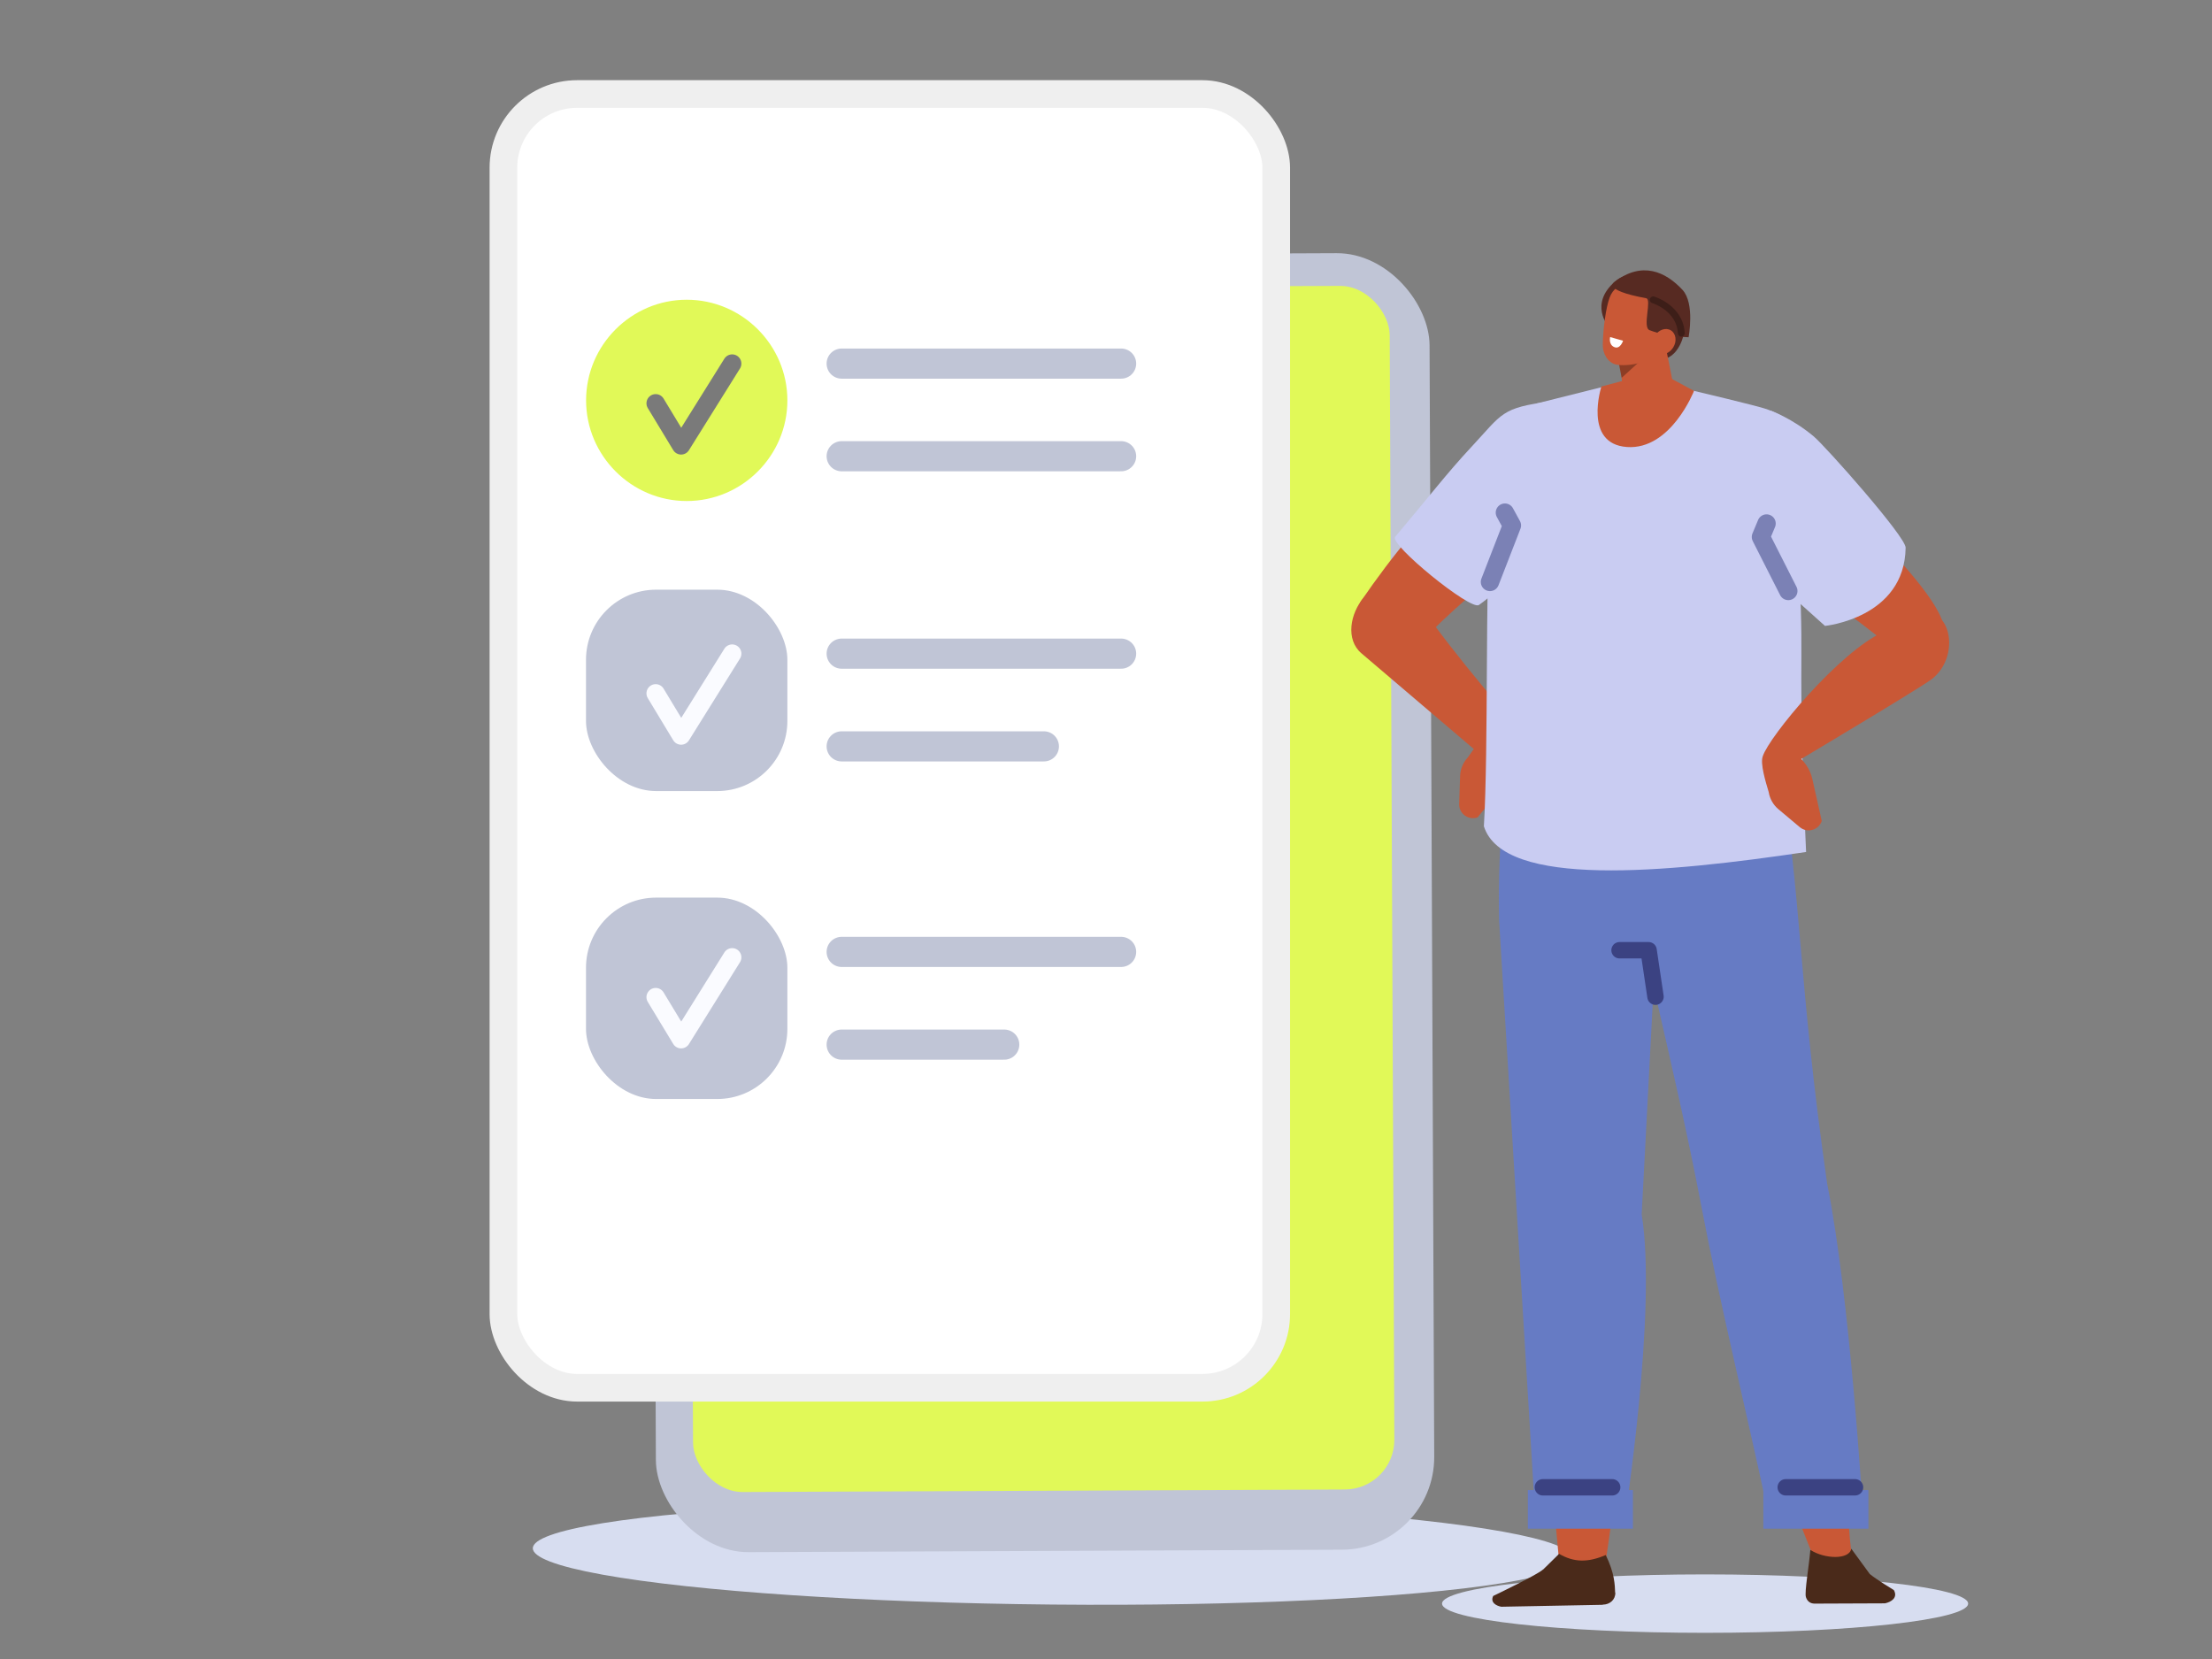 <?xml version="1.0" encoding="UTF-8"?><svg id="a" xmlns="http://www.w3.org/2000/svg" width="240" height="180" viewBox="0 0 240 180"><rect x="0" y="0" width="240" height="180" fill="#808080" stroke="none"/><rect x="0" width="240" height="180" style="fill:none;"/><ellipse cx="114.22" cy="168.53" rx="5.58" ry="56.4" transform="translate(-55.39 281.14) rotate(-89.46)" style="fill:#d7ddf0;"/><rect x="70.9" y="27.61" width="84.45" height="140.67" rx="10.04" ry="10.04" transform="translate(-.4 .47) rotate(-.24)" style="fill:#c0c5d6;"/><rect x="74.94" y="31.16" width="76.09" height="130.59" rx="5.38" ry="5.38" transform="translate(-.4 .47) rotate(-.24)" style="fill:#e1f958;"/><g><rect x="54.62" y="10.2" width="83.85" height="140.37" rx="8" ry="8" style="fill:#fff; stroke:#efefef; stroke-miterlimit:10; stroke-width:3px;"/><g><rect x="63.58" y="63.98" width="21.85" height="21.85" rx="7.61" ry="7.61" style="fill:#c0c5d6;"/><polyline points="71.14 75.23 73.9 79.8 79.44 70.92" style="fill:none; stroke:#fafbff; stroke-linecap:round; stroke-linejoin:round; stroke-width:2px;"/><line x1="91.32" y1="70.92" x2="121.64" y2="70.92" style="fill:none; stroke:#c0c5d6; stroke-linecap:round; stroke-linejoin:round; stroke-width:3.27px;"/><line x1="91.32" y1="80.98" x2="113.26" y2="80.98" style="fill:none; stroke:#c0c5d6; stroke-linecap:round; stroke-linejoin:round; stroke-width:3.27px;"/></g><g><path d="M74.51,54.36h0c-6.01,0-10.92-4.92-10.92-10.92h0c0-6.01,4.92-10.92,10.92-10.92h0c6.01,0,10.92,4.92,10.92,10.92h0c0,6.01-4.92,10.92-10.92,10.92Z" style="fill:#e1f958;"/><polyline points="71.14 43.76 73.9 48.32 79.44 39.45" style="fill:none; stroke:#7a7a7a; stroke-linecap:round; stroke-linejoin:round; stroke-width:2px;"/><line x1="91.32" y1="39.45" x2="121.64" y2="39.45" style="fill:none; stroke:#c0c5d6; stroke-linecap:round; stroke-linejoin:round; stroke-width:3.27px;"/><line x1="91.32" y1="49.5" x2="121.64" y2="49.5" style="fill:none; stroke:#c0c5d6; stroke-linecap:round; stroke-linejoin:round; stroke-width:3.27px;"/></g><g><rect x="63.58" y="97.39" width="21.85" height="21.85" rx="7.61" ry="7.61" style="fill:#c0c5d6;"/><polyline points="71.14 108.19 73.9 112.75 79.44 103.87" style="fill:none; stroke:#fafbff; stroke-linecap:round; stroke-linejoin:round; stroke-width:2px;"/><line x1="91.32" y1="103.28" x2="121.64" y2="103.28" style="fill:none; stroke:#c0c5d6; stroke-linecap:round; stroke-linejoin:round; stroke-width:3.27px;"/><line x1="91.32" y1="113.34" x2="108.96" y2="113.34" style="fill:none; stroke:#c0c5d6; stroke-linecap:round; stroke-linejoin:round; stroke-width:3.27px;"/></g></g><g><ellipse cx="185" cy="173.99" rx="28.54" ry="3.17" style="fill:#d7ddf0;"/><path d="M174.06,170.32s1.34-7.7,1.85-16.59c.46-7.96-8.25-.51-8.25-.51l1.68,18.1,4.72-.99Z" style="fill:#c95836; fill-rule:evenodd;"/><path d="M162.67,100.15l3.93,64.81h9.66s3.56-22.81,1.86-33.2l1.69-32.24-17.14,.62Z" style="fill:#667bc4; fill-rule:evenodd;"/><path d="M191.34,75.34l-23.68,.95c-5.77,1.73-5,23.86-5,23.86l15.37,.99c7.33-.02,13.57,5.73,14.7-6.47,.45-4.84,.95-8.51,.36-11.5-1.11-5.62-1.75-7.84-1.75-7.84Z" style="fill:#667bc4; fill-rule:evenodd;"/><path d="M200.39,160.12s-.04,.05-.27,.34c.52,2.95,.35,5.7,.87,8.65-1.3,.18-1.93,.55-3.24,.71-.37,.05-.62-.63-.97-.83l-3.48-8.76,7.1-.11Z" style="fill:#c95836;"/><path d="M174.95,85.74c2.76,15.5,6.66,29.48,9.63,45.06,2.02,10.61,4.98,22.66,7.26,33.36l10.26-.46s-1.37-22.93-3.85-35.24c-3.21-22.4-2.73-30.95-5.16-45.28-6.43,.51-9.61,2.08-16.01,2.75-.09,.01-.19,.02-.28,.03-.08,.07-2.15,.27-1.86-.22Z" style="fill:#667bc4;"/><polyline points="179.62 108.14 178.87 103.1 175.72 103.1" style="fill:none; fill-rule:evenodd; stroke:#3b4282; stroke-linecap:round; stroke-linejoin:round; stroke-width:1.78px;"/><path d="M175.24,172.79c-.03-.8-.05-2.11-1.02-4.07-1.93,.82-3.42,.82-5.06-.13l-1.72,1.69-.05,.03c-.62,.57-5.38,2.85-5.38,2.85-.34,.7,.32,1.07,.88,1.17l10.99-.21s.02,0,.04-.02c.75-.01,1.36-.54,1.34-1.3Z" style="fill:#4a2a1a; fill-rule:evenodd;"/><path d="M200.87,168.04l2,2.74c.8,.65,2.61,1.74,2.61,1.74h0c.47,.83-.29,1.3-.96,1.44l-7.41,.03c-.27,0-.91,.08-1.17-.71-.17-.52,.35-3.46,.48-5.12,1.55,1.01,4.23,1.08,4.44-.12Z" style="fill:#4a2a1a; fill-rule:evenodd;"/><rect x="165.77" y="161.67" width="11.4" height="4.19" style="fill:#667bc4;"/><rect x="191.32" y="161.67" width="11.4" height="4.19" style="fill:#667bc4;"/><line x1="201.27" y1="161.37" x2="193.75" y2="161.37" style="fill:none; stroke:#3b4282; stroke-linecap:round; stroke-linejoin:round; stroke-width:1.78px;"/><line x1="174.92" y1="161.37" x2="167.4" y2="161.37" style="fill:none; stroke:#3b4282; stroke-linecap:round; stroke-linejoin:round; stroke-width:1.78px;"/><path d="M164.65,78.9s-6.68-7.56-10.67-13.38c-4.15-6.06-9.76,2.39-6.27,5.36,1.44,1.22,12.68,10.8,12.68,10.8l4.26-2.78Z" style="fill:#c95836; fill-rule:evenodd;"/><path d="M171.28,48.07c-8.85-.94-16.57,6.89-23.66,17.22-.58,.84,4.8,6.25,5.59,5.39,5.66-6.18,13.06-11.42,13.06-11.42l5.01-11.18Z" style="fill:#c95836; fill-rule:evenodd;"/><path d="M168.3,43.54c-5.47,.71-5.24,1.29-8.69,4.99-2.64,2.83-4.52,5.32-8.24,9.72-.67,.79,8.18,8.02,9.09,7.39,5.06-3.5,10.56-13.17,10.56-13.17l-2.72-8.94Z" style="fill:#c9ccf2; fill-rule:evenodd;"/><path d="M161.77,79.45c-.81,.22-1.9,1.87-2.53,2.75-.51,.55-.8,1.26-.82,2.01l-.1,3.01c-.04,1.05,.99,1.81,1.99,1.47h0l2.99-3.64c.66-.8,1.02-1.89,1-3.04l-.02-1.92-2.49-.64Z" style="fill:#c95836;"/><path d="M166.75,43.77l7.3-1.83,9.75,.47s6.87,1.62,7.91,1.99c3.02,1.1,5.6,3.7,5.54,6.54l-1.99,12.18c.49,9.14-.24,9.03,.7,29.32-15.22,2.26-32.83,3.96-34.96-2.79,.5-8.22,.15-26.64,.66-32.81,.47-5.64,2.22-4.5,5.08-13.07Z" style="fill:#c9ccf2; fill-rule:evenodd;"/><path d="M173.75,41.94s-2,6.22,2.77,6.56c4.77,.34,7.28-6.09,7.28-6.09l-3.92-2.11-6.14,1.64Z" style="fill:#c95836;"/><path d="M174.5,35.4s-2.09-2.4,.71-4.84c2.8-2.43,3.07,3.49,2.98,3.56-.09,.07-3.68,1.27-3.68,1.27Z" style="fill:#572a22; fill-rule:evenodd;"/><path d="M182.75,35.99s-.46,3.03-2.75,3.03c-2.29,0-2.12-6.59-2.12-6.59l4.87,3.57Z" style="fill:#572a22; fill-rule:evenodd;"/><path d="M175.64,37.04s.26,3.29,.47,6.02c.06,.73,.55,1.36,1.29,1.65,.74,.29,1.61,.2,2.28-.24,.22-.14,.43-.29,.63-.42,.92-.61,1.38-1.62,1.18-2.6-.5-2.51-1.41-7.09-1.41-7.09l-4.46,2.68h0Z" style="fill:#c95836; fill-rule:evenodd;"/><polygon points="175.59 39.15 175.95 40.99 177.9 39.22 175.59 39.15" style="fill:#8c3d25; fill-rule:evenodd;"/><path d="M181.3,33.71c.2-.95-.39-1.88-1.33-2.08-1-.22-2.26-.49-3.26-.71-.94-.2-1.72,.44-2.06,1.35-.41,1.07-.72,3.39-.75,5.11-.02,.97,.53,1.98,1.47,2.18,1,.22,4.2-.1,4.87-1.84,.51-1.33,.77-2.62,1.06-4.01h0Z" style="fill:#c95836; fill-rule:evenodd;"/><path d="M183.21,36.59s.7-3.67-.66-5.14c-1.83-1.97-4.38-3.14-7.34-.89,0,0-1.62,.87,3.4,1.8,.64,.12-.44,3.15,.36,3.46,1.08,.42,2.46,.71,4.24,.77h0Z" style="fill:#572a22; fill-rule:evenodd;"/><path d="M181.54,37.7c-.42,.67-1.2,.94-1.76,.59s-.66-1.18-.24-1.85c.42-.67,1.2-.94,1.76-.59,.55,.35,.66,1.18,.24,1.85Z" style="fill:#c95836; fill-rule:evenodd;"/><path d="M174.7,36.57l1.4,.4s-.3,.96-.95,.69-.45-1.09-.45-1.09Z" style="fill:#fff; fill-rule:evenodd;"/><path d="M179.37,32.53s2.9,.86,3.05,3.62" style="fill:none; fill-rule:evenodd; stroke:#3d1e18; stroke-linecap:round; stroke-linejoin:round; stroke-width:.74px;"/><path d="M191.08,48.61c-2.9,14.68-2.26,8.27,13.93,21.46,.88,.72,1.94-2.78,3.14-2.34,1.6,.58,2.64,1.27,2.73,.79,.74-4.22-17.73-20.21-17.73-20.21l-2.07,.3Z" style="fill:#c95836; fill-rule:evenodd;"/><path d="M192.14,44.56s2.33,.84,4.66,2.8c1.33,1.13,9.97,10.87,9.96,12.06-.11,7.64-8.75,8.49-8.75,8.49l-12.84-11.51,6.97-11.85Z" style="fill:#c9ccf2; fill-rule:evenodd;"/><path d="M191.27,82.03c.66-2.07,8.24-11.3,13.15-13.51,2.37-1.06,3.88-2.48,5.08-2.08,2.54,.83,2.75,5.32-.01,7.32-1.68,1.21-14.89,9.08-14.89,9.08l-3.32-.8Z" style="fill:#c95836; fill-rule:evenodd;"/><path d="M191.27,82.03c-.33,.77,.32,2.86,.63,3.9,.12,.74,.5,1.41,1.07,1.88l2.31,1.94c.81,.67,2.03,.33,2.38-.67h0l-1.03-4.59c-.23-1.01-.86-1.96-1.78-2.66l-1.53-1.16-2.05,1.36Z" style="fill:#c95836;"/><polyline points="194.03 64.12 191.06 58.26 191.67 56.8" style="fill:none; fill-rule:evenodd; stroke:#7b81b5; stroke-linecap:round; stroke-linejoin:round; stroke-width:1.99px;"/><polyline points="161.66 63.14 164.04 57.01 163.28 55.62" style="fill:none; fill-rule:evenodd; stroke:#7b81b5; stroke-linecap:round; stroke-linejoin:round; stroke-width:1.99px;"/></g></svg>